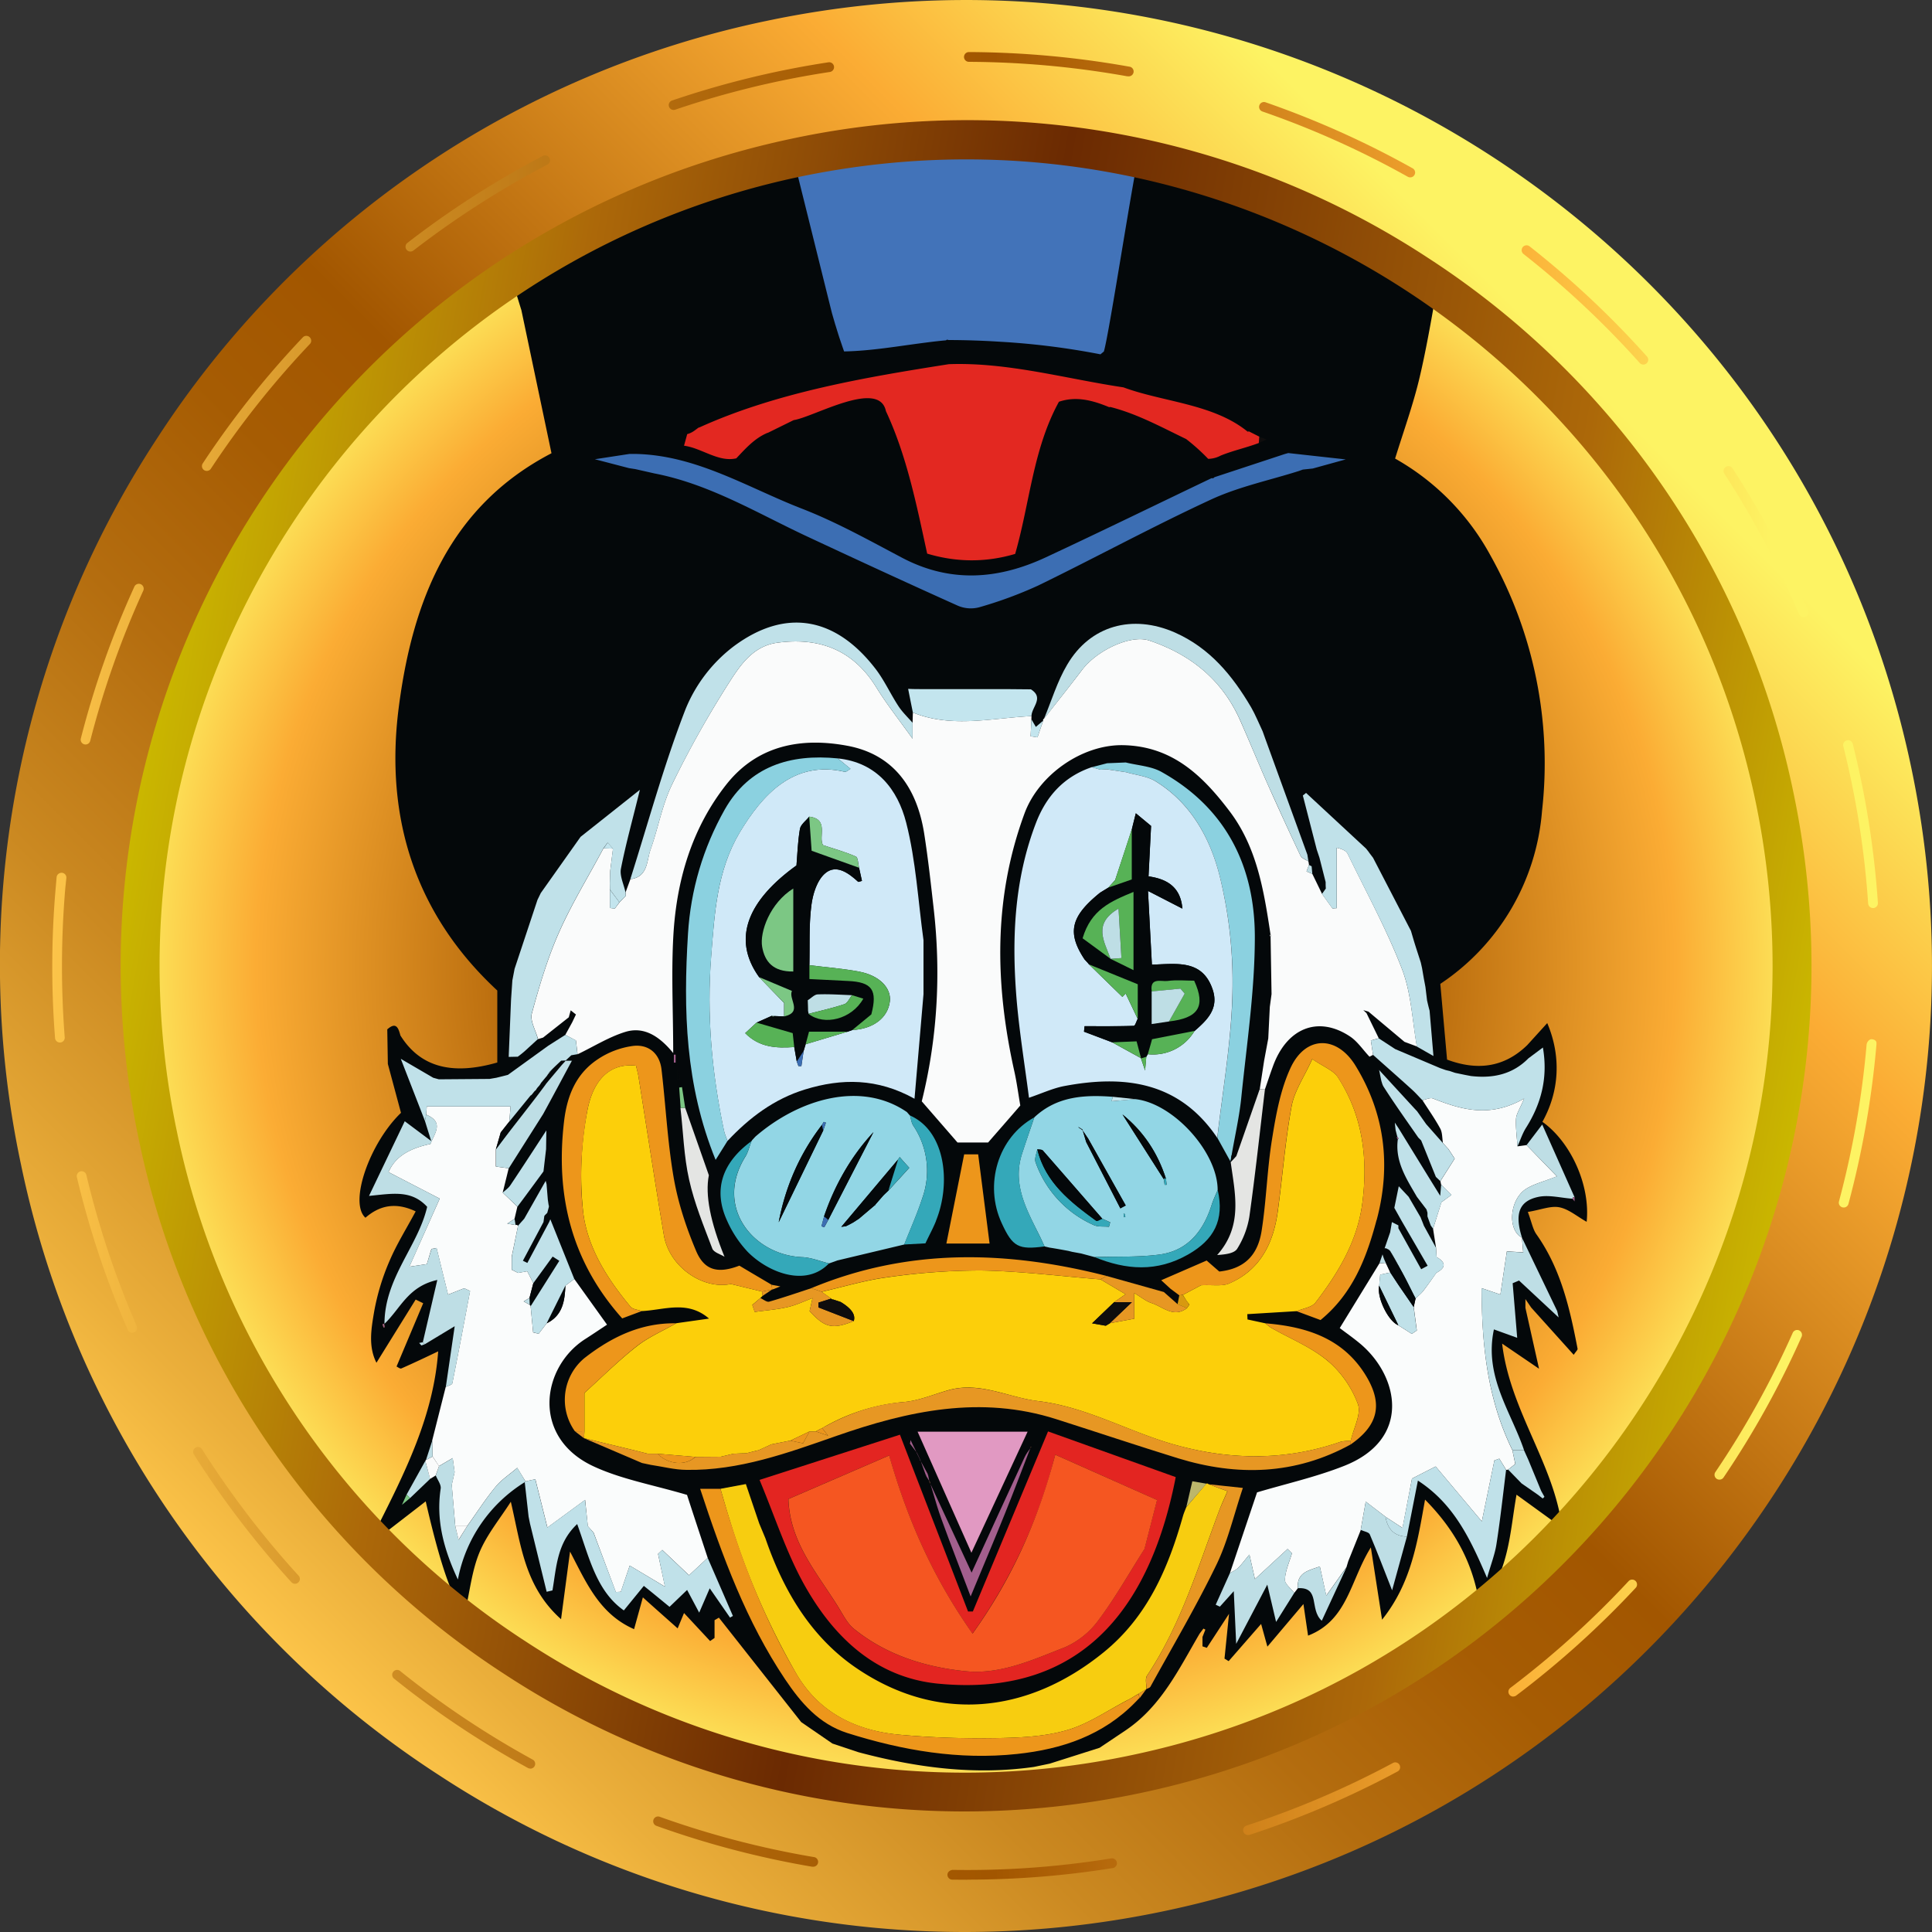 <svg width="20" height="20" fill="none" xmlns="http://www.w3.org/2000/svg"><rect width="100%" height="100%" fill="#333333" stroke="none"/><path d="M10 19.324a9.325 9.325 0 0 0 9.326-9.325 9.325 9.325 0 1 0-18.65 0A9.325 9.325 0 0 0 10 19.324Z" fill="url(#a)"/><path d="M3.97 13.742a10.254 10.254 0 0 1-.01-.034l.016-.004.006.035-.011.003Zm5.65 1.592v-.003l.005.008.007.024-.01-.021-.001-.008Zm1.047-.345.004-.01.003-.004v.005a.45.45 0 0 1-.007.009ZM7.763 1.451 5.266 2.787c.012.032.12.39.131.422l.312 1.483C4.655 5.24 4.269 6.22 4.127 7.33c-.146 1.144.177 2.141 1.021 2.924v.745c-.473.136-.8.045-1.003-.28-.02-.073-.042-.147-.136-.063l.006.358.136.506c-.323.31-.542.93-.368 1.086.15-.131.317-.162.52-.066-.095.178-.197.34-.27.512a2.363 2.363 0 0 0-.16.527c-.029.172-.063.358.024.528l.406-.654.078.038-.276.655c.013.006.037.026.05.02.127-.056.254-.116.381-.177-.048.668-.344 1.254-.64 1.84l.07.054.441-.341c.16.699.297 1.076.41 1.133.047-.203.068-.416.147-.606.078-.187.214-.35.324-.523.105.447.141.877.52 1.216l.093-.7c.17.325.305.646.663.803l.091-.329c.133.12.24.214.36.321l.066-.159.27.29.046-.032v-.184l.045-.026.852 1.081.323.222.27.09c.597.159 1.2.24 1.817.152l.163-.034.516-.164.27-.181c.368-.248.551-.635.765-1l.04-.053.02.011-.03.076v.097l.045.015.23-.352-.047.464.043.026.336-.385.065.235.373-.441.048.327c.412-.16.436-.571.65-.913l.116.748c.303-.379.366-.802.445-1.243.306.31.502.657.567 1.109.307-.355.309-.764.38-1.16l.414.3.047-.03c-.105-.631-.531-1.164-.61-1.834l.382.26-.141-.631v-.09l.06.088.44.489c.024-.036.042-.051.04-.063-.08-.416-.173-.827-.425-1.183-.039-.054-.05-.128-.09-.233.135-.022.237-.066.327-.048.097.019.183.095.282.15.039-.38-.164-.825-.458-1.035.175-.314.197-.676.05-1.022l-.207.228c-.247.24-.53.262-.83.15l-.07-.784a2.375 2.375 0 0 0 1.053-1.79 4.4 4.4 0 0 0-.535-2.647 2.544 2.544 0 0 0-.986-1.001c.088-.284.184-.55.25-.824.064-.266.127-.618.173-.889l-2.843-1.582H7.763ZM10.678 7.413l-.001.034.001-.034Zm3.494 1.409.001.002-.001-.002Z" fill="#04080A"/><path d="m9.425 14.908-.013-.037-.02.006.027.066.066.088-.06-.123Zm.108.22-.007-.018-.032-.067-.009-.012.007.014.032.067.009.017Zm.072.133-.072-.132.054.15.033.052a2.654 2.654 0 0 0-.015-.07Zm.027.102-.007-.024-.005-.007v.002l.002.007.01.022Zm.975-.278-.549 1.195c-.038-.082-.073-.16-.109-.235l-.255-.548-.061-.132.027.09c.026.09.053.18.085.268.096.262.197.523.303.803.126-.305.243-.58.354-.856.091-.225.177-.453.264-.679-.02.031-.043.06-.059.094Zm.067-.11-.003.004c0 .003-.002.006-.004.01a.687.687 0 0 1 .006-.009l.001-.004v-.001Zm1.837.39a.02.02 0 0 0-.023-.006l-.145-.025-.062.266c-.011.03-.025.06-.033.091-.153.541-.367 1.043-.821 1.412-.795.647-1.726.729-2.554.17-.475-.32-.763-.805-.948-1.347l-.065-.156-.138-.406-.264.048h-.21c.233.71.48 1.376.88 1.973.163.242.349.461.644.555.572.181 1.156.28 1.756.217.465-.049.894-.194 1.23-.54l.039-.041v.004l.07-.095-.008-.008.01.008c.013-.008.033-.012.04-.024.23-.418.473-.829.681-1.257.12-.245.18-.517.276-.8l-.355-.04ZM7.34 12.166l-.246-.698-.033-.214-.029.004.014.211c.028.249.035.501.09.744.053.244.15.478.24.713.014.039.082.057.125.084-.147-.361-.2-.642-.161-.844Zm2.08-.619-.005-.004-.013-.016-.013-.015c-.476-.327-1.117-.136-1.569.254l-.033.037-.008.011c-.305.223-.397.506-.25.823.053.117.125.232.214.323.21.212.6.369.84.119l.057-.02.03-.011.692-.165.219-.012c.041-.086.08-.158.11-.233.155-.383.103-.928-.27-1.09Zm1.43 3.271-.777 1.864h-.05l-.706-1.83-1.452.468c.156.374.272.735.45 1.062.302.552.744.983 1.397 1.047 1.575.153 2.22-.906 2.46-2.138l-1.322-.473Zm-1.35.003.556 1.253.583-1.253h-1.14Zm.627-2.871h-.145l-.184.923h.447l-.118-.923Zm-3.097-.878h-.02v.104h.025l-.005-.104Zm-.053-.154V11h.018v-.083h-.018Zm-3 2.786-.016.004.01.034.012-.003-.006-.035Zm10.11 2.134.001-.001Zm0 0 .001-.001Zm0 0 .001-.001Zm0 0 .001-.001Zm0 0 .001-.001Zm0 0 .001-.001Zm0 0 .001-.001Zm0 0 .001-.001Zm0 0 .001-.001Zm0 0 .001-.001Zm0 0 .001-.001Zm0 0 .001-.001Zm0 0 .001-.001Zm0 0 .001-.001Zm0 0 .001-.001Zm0 0 .001-.001Zm-1.575-.473a.02.02 0 0 0-.023-.006l-.145-.025-.062.266c-.011.03-.025.06-.033.091-.153.541-.367 1.043-.821 1.412-.795.647-1.726.729-2.554.17-.475-.32-.763-.805-.948-1.347l-.065-.156-.138-.406-.264.048h-.21c.233.71.48 1.376.88 1.973.163.242.349.461.644.555.572.181 1.156.28 1.756.217.465-.049.894-.194 1.23-.54l.039-.041v.004l.07-.095-.008-.008.01.008c.013-.008.033-.012.04-.024.23-.418.473-.829.681-1.257.12-.245.18-.517.276-.8l-.355-.04Zm-1.662-.546-.777 1.863h-.05l-.706-1.83-1.452.468c.156.374.272.735.45 1.062.302.552.744.983 1.397 1.047 1.575.153 2.22-.906 2.46-2.138l-1.322-.473Zm-.175.156-.003.004c0 .003-.002.006-.004.01a.687.687 0 0 1 .006-.009l.001-.004v-.001Zm-.067.11-.549 1.195c-.038-.082-.073-.16-.109-.235l-.255-.548-.061-.132.027.09c.026.09.053.18.085.268.096.262.197.523.303.803.126-.305.243-.58.354-.856.091-.225.177-.453.264-.679-.02.031-.044.06-.059.094Zm-1.108-.264.556 1.253.583-1.253h-1.14Zm.627-2.871H9.98l-.183.923h.447l-.118-.923Zm-.504 3.392.01.022v-.001l-.007-.024-.005-.007v.002l.002.007Zm-.017-.08-.072-.133.054.15.033.052a2.654 2.654 0 0 0-.015-.07Zm-.072-.133-.007-.019-.032-.067-.009-.012.007.014.032.067.009.017Zm-.108-.221-.013-.037-.02.006.027.066.066.088-.06-.123Zm-.005-3.36-.006-.005-.013-.016a.702.702 0 0 0-.013-.015c-.476-.327-1.117-.136-1.569.254l-.033.037-.008.011c-.305.223-.397.506-.25.823.053.117.125.232.214.323.21.212.6.369.84.119l.057-.02.03-.011.692-.165.219-.012c.041-.086.08-.158.11-.233.155-.383.103-.928-.27-1.09Zm-2.081.618-.246-.698-.033-.214-.029.004.014.211c.028.249.035.501.09.744.053.244.15.478.24.713.014.039.082.057.125.084-.147-.361-.2-.642-.161-.844Zm-.31-1.094h-.02v.104h.025l-.005-.104Zm-.054-.154V11h.019v-.083h-.019Zm-1.053.06-.002.002v.001h.003v-.003Zm-.24 1.508-.01.035-.007.035.017-.062.003-.026-.004.018Zm-1.706 1.218-.016.004.01.034.012-.003-.006-.035Zm10.11 2.134.001-.001-.001.001Zm0 0 .001-.001-.001.001Zm0 0 .001-.001-.001.001Zm0 0 .001-.001-.001.001Zm0 0 .001-.001-.001.001Zm0 0 .001-.001-.001.001Zm0 0 .001-.001-.001.001Zm0 0 .001-.001-.001.001Zm0 0 .001-.001-.001.001Zm0 0 .001-.001-.001.001Zm0 0 .001-.001-.001.001Zm0 0 .001-.001-.001.001Zm0 0 .001-.001-.001.001Zm0 0 .001-.001-.001.001Zm.19-4.762.002.003v.001l-.001-.004Zm0 0 .002.003v.001l-.001-.004Zm0 0 .002.003v.001l-.001-.004Zm0 0 .002.003v.001l-.001-.004Zm0 0 .002.003v.001l-.001-.004Zm0 0 .002.003v.001l-.001-.004Zm0 0 .002.003v.001l-.001-.004Zm0 0 .002.003v.001l-.001-.004Zm0 0 .002.003v.001l-.001-.004Zm0 0 .002.003v.001l-.001-.004Zm0 0 .002.003v.001l-.001-.004Zm0 0 .002.003v.001l-.001-.004Zm0 0 .002.003v.001l-.001-.004Zm0 0 .002.003v.001l-.001-.004Zm-1.67 1.245c0-.393-.46-.9-.855-.943l-.231-.024c-.296-.022-.58-.006-.813.213-.374.205-.524.694-.336 1.098.112.243.171.274.442.238l.051.012c.065.01.13.022.195.034l.04.01.093.017.138.037c.327.134.645.158.97-.027.268-.153.376-.356.305-.665Zm.133-.293v-.002l-.002.005.003-.002v-.001Zm.93 1.637c.338-.276.478-.647.582-1.034.15-.562.088-1.101-.22-1.601-.192-.312-.513-.312-.669.022-.106.225-.152.485-.193.735-.052.316-.059.64-.109.956-.042.265-.19.393-.438.42a63.77 63.77 0 0 0-.13-.114l-.47.204.095.088.091.068-.017.092-.143-.126-.59-.166c-1.032-.264-2.054-.292-3.058.126-.146.048-.29.098-.438.14a.031.031 0 0 1-.016 0l-.007-.002a.105.105 0 0 1-.025-.012l-.011-.006-.01-.006a.15.15 0 0 0-.017-.009l-.005-.002a.75.75 0 0 1 .023-.022l.099-.067.085-.032-.09-.017-.334-.197c-.218.082-.36.053-.447-.151a3.483 3.483 0 0 1-.233-.76c-.064-.369-.083-.746-.126-1.12-.02-.167-.134-.262-.29-.245a.861.861 0 0 0-.372.14c-.227.15-.317.38-.349.651-.088.764.081 1.444.604 2.03l.203-.075c.23-.011.472-.117.696.077l-.34.048c-.364-.006-.672.143-.95.361a.561.561 0 0 0-.098.758l.093.072v-.002l.602.258.089.02c.123.018.246.05.37.051.544.008 1.048-.175 1.55-.35.747-.262 1.498-.425 2.281-.174.42.134.837.274 1.258.404.613.188 1.213.172 1.787-.143.281-.195.335-.41.167-.697-.235-.4-.62-.522-1.05-.557l-.185-.04-.002-.055.51-.03.248.091Zm.608-2.589v.003l.002.001-.002-.004Zm0 0v.003l.002.001-.002-.004Zm0 0v.003l.002.001-.002-.004Zm0 0v.003l.002.001-.002-.004Zm0 0v.003l.002.001-.002-.004Zm0 0v.003l.002.001-.002-.004Zm0 0v.003l.002.001-.002-.004Zm0 0v.003l.002.001-.002-.004Zm0 0v.003l.002.001-.002-.004Zm0 0v.003l.002.001-.002-.004Zm0 0v.003l.002.001-.002-.004Zm0 0v.003l.002.001-.002-.004Zm0 0v.003l.002.001-.002-.004Zm0 0v.003l.002.001-.002-.004Zm0 0v.003l.002.001-.002-.004Zm0 0v.003l.002.001-.002-.004Zm-1.672 1.245c.001-.393-.459-.9-.854-.943l-.231-.024c-.296-.022-.58-.006-.813.213-.374.205-.524.694-.336 1.098.112.243.171.274.442.238l.051.012c.065.01.13.022.195.034l.04.01.093.017.138.037c.327.134.645.158.97-.027.268-.153.376-.356.305-.665Zm1.065 1.344c.337-.276.477-.647.58-1.034.152-.562.089-1.101-.22-1.601-.191-.312-.512-.312-.668.022-.106.225-.152.485-.193.735-.052.316-.059.64-.109.956-.042.265-.19.393-.438.42l-.13-.114-.47.204.095.088.091.068-.017.092-.143-.126-.59-.166c-1.032-.264-2.054-.292-3.058.126-.146.048-.29.098-.438.14a.031.031 0 0 1-.016 0l-.007-.002a.105.105 0 0 1-.025-.012l-.011-.006-.01-.006a.15.15 0 0 0-.017-.009l-.005-.002.023-.022.099-.067.085-.032-.09-.017-.334-.197c-.218.082-.36.053-.447-.152a3.48 3.48 0 0 1-.233-.758c-.064-.37-.083-.747-.126-1.12-.02-.168-.134-.263-.29-.246a.861.861 0 0 0-.372.14c-.227.15-.317.38-.349.651-.088.764.081 1.444.604 2.03l.203-.076c.23-.01.472-.116.696.078l-.34.048c-.364-.006-.672.143-.95.361a.561.561 0 0 0-.098.758l.093.072v-.002l.602.258.089.02c.123.018.246.05.37.051.544.008 1.048-.175 1.55-.35.747-.262 1.498-.425 2.281-.174.42.134.837.274 1.258.404.613.188 1.213.172 1.787-.143.281-.195.335-.41.167-.697-.235-.4-.62-.522-1.05-.557a40.575 40.575 0 0 0-.185-.04l-.002-.055.51-.03.248.091Z" fill="#0F0D0D"/><path d="m14.165 10.472-.052-.015.033.031.127.26a13.1 13.1 0 0 1-.082.023l.023.149-.037.019c-.067-.07-.123-.157-.201-.209-.33-.22-.658-.089-.801.315-.028.076-.053.153-.08.23h-.054l.045-.294.043-.231.016-.326.018-.133-.01-.593c.003-.003.008-.007.007-.009-.001-.006-.005-.012-.008-.018-.068-.448-.139-.896-.421-1.27-.28-.37-.594-.677-1.105-.687-.424-.008-.873.307-1.02.706-.325.881-.306 1.77-.106 2.669.026.116.041.234.062.355-.103.12-.213.245-.333.383h-.317l-.37-.426c.16-.644.2-1.31.125-1.981-.03-.265-.059-.53-.1-.792-.074-.466-.311-.816-.791-.907-.477-.09-.933-.01-1.257.4-.347.44-.506.96-.545 1.51-.028.41-.005.825-.005 1.27-.142-.173-.301-.278-.495-.219-.172.053-.33.153-.495.232l-.017-.143-.11-.058.072-.131.038-.08-.054-.043a5.878 5.878 0 0 0-.02.072l-.266.21-.052.016c-.024-.09-.085-.19-.064-.266.077-.285.162-.57.281-.839.133-.3.306-.58.46-.87.034 0 .066.002.099.003l-.029.229-.003.13v.255l.05.007.049-.065.065-.066-.002-.038.05-.136c.183-.023.167-.189.208-.306.08-.223.12-.463.223-.674.173-.358.37-.708.583-1.043.118-.185.25-.388.503-.424.439-.06.79.073 1.03.464.103.167.226.322.374.529v-.165l.003-.106c.404.164.818.056 1.228.037l-.001.034-.008.175.071.01.059-.172c-.003-.009 0-.015.008-.02.131-.167.264-.333.393-.503.155-.206.506-.371.698-.306.425.143.752.404.938.822.097.217.186.437.282.654.112.252.227.502.345.752.012.026.054.04.082.058l.006.037-.026.067.06.025.101.208.108.15a1.98 1.98 0 0 1 .045-.003v-.625c.07.016.1.037.114.066.191.395.404.782.561 1.191.096.25.106.533.154.8l-.129-.048-.373-.313Z" fill="#FAFBFB"/><path d="m13.934 4.755-.344.095a9.9 9.9 0 0 1-.103.011l-.042.015c-.303.096-.62.162-.906.294-.606.28-1.193.6-1.793.892a4.282 4.282 0 0 1-.611.225.34.34 0 0 1-.22-.017c-.519-.233-1.034-.471-1.55-.712-.52-.242-1.015-.546-1.59-.657l-.199-.045a4.489 4.489 0 0 1-.065-.01l-.353-.092.359-.055h.053c.638.01 1.17.35 1.74.57.353.138.688.325 1.025.503.5.265.996.228 1.49-.002.575-.268 1.145-.547 1.717-.82a.032.032 0 0 0 .03-.01L13.3 4.7l.036-.01.597.066Z" fill="#3C6EB3"/><path d="M13.546 8.917c-.029-.019-.07-.032-.083-.058-.118-.25-.232-.5-.345-.752-.096-.217-.185-.437-.281-.654-.187-.418-.514-.679-.939-.822-.192-.065-.543.1-.698.306-.128.17-.262.336-.392.503.078-.188.137-.387.24-.56.238-.406.676-.525 1.115-.332.361.16.595.445.788.773.046.08.08.166.12.25l.025.07.438 1.207.011.07Z" fill="#BEDEE5"/><path d="M10.678 7.413c-.41.02-.823.127-1.228-.037a52.435 52.435 0 0 1-.049-.245l.054.002.104.001H10.445l.227.002c.14.089.006.184.006.277Z" fill="#C3E5EE"/><path d="m14.539 10.785-.374-.313.374.313Z" fill="#0F0D0D"/><path d="m10.799 7.46-.059.173-.071-.011.008-.176.046.079.076-.065Z" fill="#C3E5EE"/><path d="m4.485 11.157-.336-.196c.112.065.224.13.336.197.02.004.039.01.058.015l-.058-.016Zm4.253-7.519c.282-.005.57-.057.857-.093l-.857.093Zm1.934-.084-.066-.008-.25-.008c.172.01.342.026.512.047l-.196-.031Zm2.363.966-.107-.054a.039.039 0 0 0-.019-.01l.006.013c-.352-.29-.876-.307-1.285-.46-.601-.09-1.198-.26-1.809-.239-.872.137-1.785.293-2.587.657v-.003l-.046.034a.063.063 0 0 1 .006-.004.051.051 0 0 0-.022.013.225.225 0 0 1-.059.026c-.01.04-.022.08-.034.121.184.024.356.173.542.131l-.001.002c.098-.104.192-.21.326-.267v.002l.27-.133c.208-.031.885-.429.955-.093.216.465.318.976.426 1.475.304.09.608.092.912.003.151-.529.185-1.087.453-1.575.18-.061.35-.014.52.056l.011-.002c.28.07.53.21.785.332.083.061.157.132.23.205a.283.283 0 0 0 .129-.034c.128-.052.264-.081.394-.13.02-.01.039-.018.08-.035a6.91 6.91 0 0 0-.076-.031ZM14.312 12.985l.022-.063c-.02 0-.034.015-.022.063Z" fill="#04080A"/><path d="m14.173 8.824-.002-.002.002.002ZM13.11 4.55a12.993 12.993 0 0 0-.079.036l.005-.066.075.03ZM14.269 4.672c.02-.013.01-.007 0 0 0-.013 0-.026 0 0ZM12.571 4.94a.032.032 0 0 1-.029.01l.03-.01ZM12.93 4.466l-.014.003-.006-.013a.039.039 0 0 1 .02.01ZM7.194 4.454a.063.063 0 0 0-.006.004l-.02.015.004-.006a.051.051 0 0 1 .022-.013ZM5.292 10.324l-.002.032-.008-.023c0-.002.007-.006.01-.009Z" fill="#0F0D0D"/><path d="M11.49 13.697ZM13.422 13.573l-.51.031.002.055.185.04c.02.016.04.035.063.048.195.111.41.197.58.339.138.114.254.281.315.449.037.104-.046.251-.074.38-.038.003-.078 0-.113.013-.555.191-1.114.188-1.676.037-.49-.131-.934-.4-1.448-.461-.308-.037-.6-.204-.925-.114-.157.044-.312.112-.47.124a2.012 2.012 0 0 0-.84.27c-.023.01-.044.022-.066.034l-.066.001a49.28 49.28 0 0 1-.197.094l-.197.039-.13.06c-.045.01-.088.022-.132.033-.044 0-.087.002-.13.004l-.131.031-.263.002-.394-.033h-.099l-.13-.033-.53-.128.004-.072v-.396c.181-.164.353-.335.542-.483.123-.097.272-.16.409-.239l.339-.048c-.224-.194-.466-.088-.696-.078-.039-.014-.092-.017-.116-.044-.239-.286-.444-.607-.49-.972a3.535 3.535 0 0 1 .04-1.047c.059-.33.234-.508.506-.477.008.035.02.075.026.115.087.546.17 1.092.262 1.637.056.336.41.568.694.508l.322.078.006.045a.652.652 0 0 0-.023.023l-.083.07.025.073c.113-.016.228-.024.34-.05.088-.02.172-.061.258-.093v.001l-.03.134c.16.174.238.19.457.103.022-.065-.023-.131-.135-.198l-.079-.026c-.008.002-.015-.001-.02-.009l-.098-.07c.226-.052.45-.12.679-.15a6.77 6.77 0 0 1 .973-.071c.412.007.823.06 1.234.092l.26.154-.12.083-.227.218.142.025.043-.026.252-.047v-.265c.071.042.121.084.178.103.119.038.228.158.367.053l.026-.037-.03-.038a7.025 7.025 0 0 0-.038-.062l.188-.1c.126-.006.221.013.294-.02.318-.138.454-.413.5-.739.05-.364.077-.733.144-1.095.029-.158.13-.303.214-.488.115.08.217.116.265.189.26.401.314.851.251 1.315-.052.386-.25.714-.483 1.017-.038.05-.129.06-.195.09Z" fill="#FCCF0A"/><path d="m6.856 16.045-.044.041.072.339-.365-.218-.092.271-.052.003-.23-.615a10.56 10.56 0 0 0-.06-.067l-.028-.272-.39.286-.125-.5-.102.022a17.627 17.627 0 0 1-.086-.14c-.081.07-.166.124-.226.199-.106.129-.196.27-.293.405h-.122l-.037-.427.03-.133-.02-.145-.142.083-.066-.1-.004-.165.14-.554c.024-.013.065-.022.068-.038.064-.318.124-.637.184-.956l-.061-.028-.167.066-.119-.483-.053.01-.047.157-.182.027.315-.705-.53-.274c.074-.174.238-.25.434-.292.041-.11.145-.224-.044-.303l.006-.085h.867l-.012.155-.09.114-.05.174v.179l.133.018-.062.252.152.145-.03.127-.075.049.086.014.014-.001.012.008-.066.322v.134l.066.033.095-.017.063.123-.04.153-.06.036.062.035c.008.002.01.007.01.014l.026.272.057.014.083-.108c.165-.08.187-.232.194-.39l.092-.069.339.473c-.073.048-.148.099-.223.147-.456.289-.564 1.015.078 1.317.29.136.618.193.973.298.058.18.136.415.214.652l-.193.18-.277-.262ZM15.755 12.812l.013.152-.169-.01-.067.447-.194-.066c0 .598.063 1.156.318 1.677l.03.143-.074.058-.01.003h-.01l-.071-.116a2.335 2.335 0 0 1-.051.018l-.13.632-.478-.569-.245.125-.098.511-.176-.115-.205-.157-.052.293.001-.001v.001l-.13.324-.018.06-.21.296-.066-.302c-.121.043-.24.063-.228.226l-.037.048c-.034-.046-.1-.094-.097-.138.005-.092.046-.181.073-.272l-.045-.045-.338.312-.057-.254c-.055.065-.083.105-.117.138-.024.023-.056.036-.085.054l.281-.836c.302-.09.61-.159.901-.274.697-.275.57-.92.174-1.259-.078-.066-.162-.124-.219-.168l.411-.67.066-.005.047.1-.105.022-.01.114c-.028.119.092.369.197.41l.14.089.052-.035-.032-.243.019-.088c.026-.026.056-.049.079-.078.047-.061.091-.125.136-.188.101-.053.1-.108.002-.163l-.005-.095-.031-.198.086-.274.104-.076-.107-.108-.007-.035.148-.233-.065-.099a17.84 17.84 0 0 1-.06-.066l.003.003c-.008-.05-.005-.106-.027-.148-.055-.102-.123-.197-.185-.295.037-.006.08-.03.11-.017.294.115.586.204.943 0-.046.11-.081.159-.084.21-.005.094.009.19.015.285l.094-.013.314.324c-.138.054-.234.077-.314.126-.177.108-.202.428-.048.508Z" fill="#FAFCFC"/><path d="M9.56 9.733c-.056-.406-.078-.821-.179-1.216-.088-.344-.303-.624-.708-.666l.131.108c-.025.014-.044.034-.058.031-.535-.126-.86.247-1.088.626-.237.398-.261.838-.296 1.279-.048.61.006 1.212.132 1.808.008.037.024.072.037.108.225-.24.481-.434.803-.533.378-.116.748-.118 1.133.096l.093-1.082v-.56Zm-.348.633c-.02.17-.172.286-.389.297l-.05.017-.433.13-.021.07-.023.156h-.031l-.017-.047-.026-.15c-.183.013-.36.006-.508-.144l.118-.109.157-.07c.008.002.017.002.025.002l.103.004v-.139l-.258-.267c-.29-.403-.11-.8.386-1.157.01-.12.014-.251.036-.379.009-.046.063-.084.096-.126.209.025.091.21.143.295.121.04.234.071.34.118.023.01.023.076.033.116l.03.136c-.02.005-.036.013-.04.009-.1-.092-.227-.184-.34-.088-.085.071-.13.217-.144.336-.026.203-.015.41-.02.616.172.021.345.034.514.066.21.039.335.169.319.308Z" fill="#D0E9F8"/><path d="M12.706 15.437c-.03.07-.059.132-.083.196-.22.584-.397 1.186-.749 1.713-.022.033-.005.092-.006.139l-.01-.008.01.008a8.79 8.79 0 0 1-.083.05l-.027.015c-.027.017-.054.034-.083.048-.209.108-.41.25-.632.313-.235.068-.492.078-.74.082a9.241 9.241 0 0 1-.988-.035c-.448-.04-.831-.224-1.068-.625a7.71 7.71 0 0 1-.693-1.598c-.034-.107-.064-.215-.096-.323l.263-.049.138.407.065.156c.186.542.474 1.027.949 1.347.828.559 1.759.477 2.554-.17.453-.369.667-.87.82-1.412.009-.03.022-.06.034-.09l.206-.242a.02.02 0 0 1 .024.006l.195.072Z" fill="#F7CD10"/><path d="m11.75 11.378-.243.022.013-.046c-.296-.022-.58-.006-.813.213-.043.126-.087.252-.128.379-.105.328.06.596.194.87l.04.087.051.012c.065.01.13.022.195.034l.04.01.093.017.138.037c.222-.007.447.003.667-.025.298-.038.46-.243.547-.518.016-.051.04-.1.061-.15.001-.392-.459-.9-.854-.942Zm-.27 1.322c-.053-.006-.114.003-.16-.019a1.114 1.114 0 0 1-.6-.65c-.013-.037.011-.089.018-.134.02.004.048.002.058.014.206.234.41.47.615.705l.082.037a2.42 2.42 0 0 0-.013.047Zm.156-.1-.005-.034.01-.002.009.034c-.005 0-.01.002-.014.003Zm-.038-.091-.355-.69-.034-.113-.007-.01-.037-.025v-.005l.003.003.038.024.003.01v.002l.027.04.033.049.385.685-.056.03Zm.458-.244-.007-.055-.429-.673c.219.177.365.4.45.665l.007.063h-.02ZM9.455 11.654c-.02-.03-.024-.071-.035-.107l-.005-.004-.014-.016a.702.702 0 0 0-.013-.015c-.476-.327-1.117-.136-1.568.254l-.034.037-.007.011c-.021.054-.034.113-.063.16-.325.522.084 1.02.589 1.04.093.004.185.042.277.065l.057-.02.03-.011.692-.165c.063-.16.134-.317.187-.481a.836.836 0 0 0-.093-.748Zm-1.394 1a2.35 2.35 0 0 1 .448-1.01l.018-.03.023.008-.028.081-.461.95Zm.514-.026-.042.077a1.114 1.114 0 0 1-.029-.011l.027-.102c.111-.304.25-.592.511-.872l-.467.908Zm.729-.42-.105.116-.048.045-.008.008-.086.098.009.006-.01-.004-.159.135h.001l-.064.042-.033.018-.044.022-.047.006.587-.697c.006-.009.01-.017.017-.025.026.03.052.06.099.111l-.109.12Z" fill="#92D6E5"/><path d="m10.849 14.819-.778 1.863h-.05c-.23-.6-.463-1.2-.705-1.83l-1.453.468c.156.374.272.735.45 1.062.303.552.744.983 1.398 1.047 1.575.153 2.22-.906 2.46-2.138l-1.322-.473Zm.525 1.948a.86.86 0 0 1-.35.285c-.33.128-.668.286-1.032.248-.417-.043-.818-.168-1.152-.438-.068-.055-.112-.144-.16-.221-.215-.352-.505-.668-.519-1.123l1.043-.451c.184.642.441 1.245.863 1.844a5.49 5.49 0 0 0 .857-1.852l1.053.469-.13.507c-.166.262-.305.508-.473.732Z" fill="#E32521"/><path d="M7.994 13.35v-.001l-.106.021-.322-.078c-.283.06-.638-.172-.694-.508-.092-.545-.175-1.091-.262-1.637-.007-.04-.018-.08-.026-.115-.272-.03-.447.148-.506.477-.06.342-.083.704-.04 1.047.046.365.251.686.49.972.024.027.077.03.116.044l-.203.076c-.523-.586-.691-1.266-.603-2.03.03-.27.122-.5.348-.651a.861.861 0 0 1 .371-.14c.157-.017.272.078.291.245.044.374.062.751.126 1.12.045.26.13.517.233.76.087.204.23.233.447.15.111.067.223.132.334.198l.006.05ZM14.25 12.63c-.103.388-.244.76-.58 1.035l-.248-.092c.067-.028.157-.039.196-.089.233-.303.43-.63.483-1.017.062-.464.01-.914-.252-1.315-.047-.073-.15-.11-.265-.189-.083.185-.185.33-.214.489-.067.36-.094.73-.144 1.094-.045.326-.181.6-.5.74-.072.032-.168.013-.293.019l-.189.1c-.012 0-.024.003-.036.004l-.091-.068-.096-.088.47-.204.131.114c.247-.027.396-.155.438-.42.05-.317.057-.64.109-.956.04-.25.087-.51.192-.735.157-.334.477-.334.67-.022.307.5.37 1.039.22 1.6Z" fill="#ED961B"/><path d="M8.805 7.96c-.026.013-.045.033-.058.03-.535-.126-.86.247-1.088.626-.238.398-.262.838-.296 1.279-.049.61.006 1.212.132 1.808.007.037.024.072.036.108l-.123.196c-.315-.773-.335-1.553-.286-2.34.028-.457.157-.89.38-1.286.255-.45.679-.579 1.171-.53l.132.108Z" fill="#8BD1E0"/><path d="m13.983 14.914-.001.039c-.574.315-1.173.331-1.787.143-.42-.13-.838-.27-1.258-.404-.783-.251-1.534-.088-2.28.173-.503.176-1.007.36-1.551.351-.124-.001-.247-.034-.37-.052l-.09-.019-.6-.257.53.128.13.033h.1c.114.113.29.128.393.033l.263-.002.13-.031.13-.004.132-.033.131-.06.197-.039.131.028.066-.122.066-.001.127.044-.062-.079c.262-.146.536-.246.84-.269.16-.012.314-.08.47-.123.325-.09.618.076.926.113.514.06.958.33 1.448.461.562.152 1.121.154 1.676-.037.035-.013.075-.01.113-.014Z" fill="#E79723"/><path d="m11.797 17.576-.039.04c-.336.348-.765.492-1.23.541-.6.064-1.184-.036-1.757-.217-.294-.094-.48-.313-.643-.555-.4-.597-.647-1.264-.88-1.973h.21c.032.108.063.216.097.323.176.557.396 1.095.693 1.598.236.4.62.584 1.067.625.328.03.659.04.988.035.248-.004.505-.014.74-.082.223-.064.423-.205.633-.313.028-.014.055-.031.082-.047l.028-.016.01.04Z" fill="#ED961B"/><path d="m10.638 14.82-.582 1.254-.557-1.253h1.139Z" fill="#E199C2"/><path d="M4.867 13.364c-.06.319-.12.638-.184.956-.004.016-.044.025-.068.038l.092-.629-.31.187a.162.162 0 0 0-.02-.021l.15-.645c-.305.068-.38.296-.547.454.001-.477.348-.803.442-1.211-.164-.178-.357-.137-.602-.113l.37-.773.274.205a91.863 91.863 0 0 1-.065-.208l.013-.065c.19.079.086.193.045.303-.196.042-.36.118-.435.292l.53.274-.314.705.181-.027.048-.156.053-.011.119.483.166-.066.062.028ZM15.777 15.012h-.12c-.255-.521-.319-1.079-.32-1.677l.195.066.067-.446.17.01-.014-.153.365.76.015.066-.41-.382-.066.028.047.565-.241-.087c-.104.486.177.851.312 1.25Z" fill="#BEDEE5"/><path d="M11.457 13.21a4.52 4.52 0 0 1-.066.034c-.41-.033-.822-.085-1.233-.092a6.77 6.77 0 0 0-.974.07c-.23.03-.453.099-.679.15l-.106-.037c1.004-.418 2.026-.39 3.058-.126Z" fill="#ED961B"/><path d="M10.813 12.903c-.27.036-.33.005-.442-.238-.188-.404-.038-.893.336-1.098-.043.126-.086.252-.127.379-.105.328.06.596.193.87l.04.087Z" fill="#34A8B9"/><path d="M12.866 15.403c-.095.284-.157.556-.276.8-.208.429-.451.84-.681 1.258-.007.012-.027.016-.04.024 0-.047-.016-.106.006-.14.35-.526.529-1.128.748-1.712.025-.064.054-.126.084-.196a42.011 42.011 0 0 0-.196-.072l.355.038Z" fill="#E79723"/><path d="m13.398 16.49-.188.3-.091-.386-.322.613-.025-.545-.144.16a5.555 5.555 0 0 1-.043-.02l.147-.327c.029-.018.06-.032.085-.054.034-.033.062-.073.117-.138l.057.254.338-.312.045.045c-.027.09-.068.18-.072.272-.003.044.062.092.096.138Z" fill="#BEDEE5"/><path d="M7 13.698c-.137.079-.286.142-.409.238-.189.149-.36.32-.542.484v.396h-.098a.561.561 0 0 1 .099-.757c.278-.217.585-.367.95-.36Z" fill="#ED961B"/><path d="m5.44 15.335-.007.008a1.515 1.515 0 0 0-.693 1.008c-.142-.303-.229-.608-.178-.941.006-.042-.033-.09-.051-.136l.034-.097.142-.083.02.145-.03.133.036.427.035.142.088-.142c.097-.136.187-.276.292-.405.061-.075.146-.129.227-.199l.085.14Z" fill="#BEDEE5"/><path d="M8.581 13.079c-.24.25-.63.093-.84-.119a1.148 1.148 0 0 1-.214-.323c-.146-.317-.054-.6.251-.823-.02.054-.033.113-.063.16-.325.522.084 1.02.59 1.04.092.004.184.042.276.065Z" fill="#34A8B9"/><path d="M10.244 12.873h-.447l.184-.923h.145l.118.923Z" fill="#ED961B"/><path d="m12.74 12.029-.003.002.002-.003v.001ZM13.095 11.274c-.053.441-.1.883-.162 1.323a.897.897 0 0 1-.125.329c-.03.049-.12.06-.208.066.27-.303.184-.636.14-.963l.06-.065.24-.688.055-.002Z" fill="#E4E5E3"/><path d="M14.87 13.176c-.045.063-.09.127-.137.188-.023.03-.052.052-.079.078a2.721 2.721 0 0 0-.011-.023l-.008-.014c-.045-.09-.089-.183-.14-.27a3.265 3.265 0 0 0-.104-.184.087.087 0 0 0-.057-.03l.057-.165.018-.105.067.034v.03l.236.424.067-.036-.267-.46-.078-.139.046-.224.102.109.124.213c.011.029.023.056.033.085l.127.231.006.095c.097.055.098.11-.002.163Z" fill="#C0E1E9"/><path d="M14.494 13.135a.732.732 0 0 0-.02-.035c-.017-.025-.084-.018-.128-.027l-.066.004.032-.092.022-.063c.021 0 .05.019.057.03.027.042.064.11.103.183Z" fill="#BEDEE5"/><path d="M13.982 14.953v-.039c.03-.128.112-.275.075-.379a1.089 1.089 0 0 0-.315-.45c-.17-.14-.385-.227-.58-.338-.023-.013-.042-.032-.063-.048.43.035.815.157 1.05.557.168.287.114.502-.167.697Z" fill="#ED961B"/><path d="M9.69 12.638c-.03.075-.07.147-.11.233l-.22.012c.063-.16.134-.317.188-.481a.836.836 0 0 0-.093-.748c-.02-.03-.024-.071-.036-.107.373.163.426.708.27 1.091Z" fill="#34A8B9"/><path d="M7.5 13.01c-.043-.027-.111-.045-.126-.084-.089-.235-.186-.47-.24-.713-.055-.243-.061-.495-.09-.744l.049-.001.245.698c-.04.202.015.483.162.844Z" fill="#E4E5E3"/><path d="M5.92 10.981c-.099.184-.197.368-.297.551l-.356.562-.132-.018v-.179l.386-.525.008-.033.106-.128a2.84 2.84 0 0 0 .023-.069l.034-.05.05-.048.078-.027.034-.036h.066ZM5.923 10.981H5.92h.003ZM16.3 12.394h-.017l-.005.015c-.12-.008-.245-.043-.357-.018-.2.044-.242.18-.165.422l-.001-.001c-.154-.08-.129-.4.048-.508.08-.049.176-.072.314-.127l-.314-.323.162-.213.335.753Z" fill="#BEDEE5"/><path d="m9.633 15.364-.01-.022.002-.003.007.024ZM10.666 14.991c-.087.226-.173.454-.264.68-.111.276-.228.55-.354.855-.106-.28-.208-.54-.303-.803-.032-.088-.059-.178-.085-.268l-.027-.09.061.132.255.548.109.235c.188-.41.367-.803.549-1.195.015-.033.038-.063.06-.094ZM10.673 14.98l-.006.009.004-.01.002.001Z" fill="#A25F8D"/><path d="M15.026 12.37c-.061.044-.099.071-.104.076l-.087.274-.024-.034a6.5 6.5 0 0 1-.034-.094v-.038l-.01-.034-.099-.13c-.107-.185-.228-.365-.198-.595.002-.003.007-.007.007-.01-.003-.006-.008-.011-.012-.017l-.018-.071-.008-.076.041.062.315.512.114.184.01-.117.107.108Z" fill="#C0E1E9"/><path d="m14.564 15.907-.153.556c-.084-.213-.154-.398-.231-.579-.01-.024-.061-.031-.093-.046h-.001l.052-.293.205.157c.021.125.088.201.221.205Z" fill="#BEDEE5"/><path d="M12.3 12.986c-.324.185-.642.161-.97.027.223-.007.447.003.667-.025.299-.038.46-.243.547-.518.016-.051.041-.1.062-.15.07.31-.038.513-.306.666Z" fill="#34A8B9"/><path d="M12.287 13.542c-.14.105-.248-.015-.367-.053-.057-.019-.107-.061-.178-.103v.265l-.253.047.228-.217h-.185l.12-.083-.26-.154a4.52 4.52 0 0 0 .065-.035l.591.166.143.126.096.04ZM8.838 13.676c-.22.087-.297.07-.457-.103l.03-.134.008-.015-.008.014c-.086.032-.17.073-.259.093-.111.026-.226.034-.34.05l-.024-.072.083-.071.005.002a.172.172 0 0 1 .027.015.578.578 0 0 1 .018.01.105.105 0 0 0 .025.01.034.034 0 0 0 .016 0c.147-.042.292-.092.438-.14l.106.037.098.071-.132.042v.049l.366.142Z" fill="#E79723"/><path d="m13.94 16.223-.257.555c-.132-.118-.011-.351-.248-.337-.011-.162.107-.182.228-.225l.067.302.21-.295Z" fill="#BEDEE5"/><path d="m14.278 11.08-.001-.001v-.003l.001.004Z" fill="#E4E5E3"/><path d="m14.278 11.08-.001-.001v-.003l.001.004Z" fill="#04080A"/><path d="m15.058 11.994-.148.233-.046-.044-.152-.377-.03-.03c-.12-.173-.243-.345-.357-.523a.133.133 0 0 1-.016-.034.031.031 0 0 1-.002-.006l-.007-.022-.005-.023-.009-.045a.623.623 0 0 0-.009-.044l.001.001-.002-.004.362.394.032.034.093.132.173.196-.003-.003.06.066.065.099Z" fill="#C0E1E9"/><path d="m15.988 15.495-.018.017-.052-.04-.167-.116-.139-.143.075-.058-.031-.143h.12l.044.097.134.325.034.061ZM4.452 15.31l-.207.198-.036-.036.194-.349.05.187Z" fill="#BEDEE5"/><path d="m4.545 15.177-.035.097-.058.036-.049-.187.007-.01.068-.035.067.099Z" fill="#FAFBFB"/><path d="m12.488 15.36-.207.24.062-.266.145.025Z" fill="#BCB66B"/><path d="m4.478 15.078-.068.035.065-.2.003.165Z" fill="#BEDEE5"/><path d="M7.093 11.468a2.63 2.63 0 0 1-.047.001l-.015-.211.029-.004.033.214Z" fill="#7CC784"/><path d="m11.75 11.378-.243.022.013-.046.23.024Z" fill="#C3E5EE"/><path d="m12.74 12.028-.003.003.001-.005.001.002ZM12.99 9.708c-.001.548-.083 1.095-.139 1.642-.02.205-.067.407-.102.611l-.01.065-.137-.247c.056-.5.146-1 .157-1.502a4.579 4.579 0 0 0-.133-1.209c-.098-.39-.297-.756-.663-.98-.088-.054-.202-.064-.304-.094l-.2-.03-.066.004-.09-.026.158-.041.193-.008c.124.031.263.038.37.098.669.374.968.98.966 1.717Z" fill="#8BD1E0"/><path d="M12.626 9.068c-.098-.39-.298-.756-.664-.98-.087-.054-.202-.064-.304-.094l-.2-.03-.065.004-.09-.026h-.002c-.287.098-.47.299-.577.578-.23.6-.252 1.223-.198 1.852.03.334.084.666.126.992.135-.046.244-.097.359-.12.629-.12 1.197-.048 1.59.535.057-.5.146-1 .157-1.502a4.583 4.583 0 0 0-.132-1.209Zm-.26 1.604a.499.499 0 0 1-.484.241.365.365 0 0 0-.016.027l-.012.142-.043-.126v-.002l-.296-.163-.294-.111.006-.057c.17 0 .34.002.51-.004.014 0 .027-.047.04-.072l-.124-.262-.034.035-.345-.336a.076.076 0 0 1-.012-.015l-.035-.037c-.183-.277-.144-.445.161-.691l.08-.049.006-.004.07-.078c.066-.2.12-.362.172-.524l.042-.167.158.131-.027.522c.183.026.332.104.351.334l-.356-.183.04.763c.258-.008.523-.056.629.256.067.199-.056.317-.187.43Z" fill="#D0E9F8"/><path d="m9.532 15.129-.009-.016.001-.001.002-.002.006.019ZM9.605 15.261l-.018.017-.054-.149.072.132Z" fill="#A25F8D"/><path d="m6.05 14.816-.004.071v.002l-.094-.072.098-.001Z" fill="#E79723"/><path d="M5.685 12.468c0 .009-.002.017-.003.026l-.017.062.008-.034.008-.035v-.001l.004-.018Z" fill="#04080A"/><path d="m11.867 17.485-.07.095v-.004a2.086 2.086 0 0 0-.012-.042l.082-.049Z" fill="#E79723"/><path d="M7.034 11.175H7.01v-.103h.02c0 .034.002.069.004.104Z" fill="#04080A"/><path d="M9.485 15.03a9.13 9.13 0 0 0-.066-.087l.007-.035.06.123ZM9.495 15.043l-.003.002-.007-.014.01.012Z" fill="#A25F8D"/><path d="m7.893 13.416-.005-.046.104-.021-.099.067Z" fill="#E79723"/><path d="m12.801 11.964-.061.065-.003.002.001-.005.01-.065.053.003Z" fill="#04080A"/><path d="m4.245 15.508-.084.07.048-.106.036.036Z" fill="#7CC784"/><path d="M6.994 10.918h-.018V11h.018v-.083Z" fill="#A25F8D"/><path d="M5.922 10.981H5.92l.002-.003v.003Z" fill="#FAFBFB"/><path d="m9.425 14.908-.007.035a14.872 14.872 0 0 0-.026-.066l.02-.006.013.037Z" fill="#04080A"/><path d="m3.982 13.739-.011.003a10.254 10.254 0 0 1-.011-.034l.016-.004.006.035ZM9.62 15.331l-.033-.053.018-.017c.006.023.01.047.015.07ZM9.625 15.339l-.003.002-.002-.007v-.002l.005.007ZM10.674 14.975l-.001.005-.002-.002.003-.003Z" fill="#A25F8D"/><path d="m8.078 13.317-.084.033a23.393 23.393 0 0 0-.006-.05l.09.017Z" fill="#E79723"/><path d="m9.526 15.11-.001.002-.033-.067.002-.002.032.067Z" fill="#A25F8D"/><path d="m13.16 9.69-.007.008-.008-.013.007-.014.008.018Z" fill="#E4E5E3"/><path d="M16.3 12.394v.043c-.012-.015-.016-.022-.022-.028l.006-.015h.016Z" fill="#A25F8D"/><path d="M4.396 13.916a1.152 1.152 0 0 1-.034.012l-.023-.026.038-.007a.168.168 0 0 1 .019.021Z" fill="#BEDEE5"/><path d="M14.476 11.786c.001.002-.004.006-.006.009l-.012-.018c0-.002.005-.006.007-.01.004.007.009.012.011.019Z" fill="#A25F8D"/><path d="m6.314 9.21.098.13-.048.066-.05-.006v-.19ZM6.317 9.014l-.004.13.004-.13ZM6.248 8.782l.043-.059.055.062-.098-.003Z" fill="#C3E5EE"/><path d="m13.585 9.046-.06-.025.026-.067.027.014.007.078Z" fill="#BEDEE5"/><path d="m6.412 9.34.066-.065-.066.066Z" fill="#C3E5EE"/><path d="m5.529 11.339-.003.003.002-.003h.001Z" fill="#0F0D0D"/><path d="M5.923 10.981H5.92l.002-.003v.003ZM5.857 10.979H5.81l-.061.059a.13.13 0 0 1-.007.003c-.006 0-.069.08-.13.156l-.01.013-.001.002a157.535 157.535 0 0 0-.327.397l-.09.114-.05.174c.13-.175.386-.494.514-.67.003-.008.133-.16.18-.217l.026-.029.003-.002Z" fill="#04080A"/><path d="m5.529 11.339-.003.003.002-.003h.001ZM8.838 13.676l-.366-.142v-.049l.132-.042c.005.008.011.01.02.009l.078.026c.112.067.157.133.136.198ZM11.533 13.48h.184l-.228.218h.002l-.044.026-.142-.025.228-.218Z" fill="#0F0D0D"/><path d="M7.198 15.082c-.102.095-.279.08-.393-.033l.393.033ZM8.379 14.82l-.066.121c-.052-.01-.092-.02-.131-.028l.197-.094ZM8.181 14.913l-.196.038.196-.038Z" fill="#ED961B"/><path d="m12.312 13.505-.025.037-.097-.04.018-.093.036-.004.04.062.028.038Z" fill="#D89910"/><path d="m7.592 15.049-.13.031a60.2 60.2 0 0 0 .13-.031ZM6.706 15.048c-.043-.01-.086-.02-.13-.032l.13.032ZM8.51 14.783l.062.079-.127-.044.065-.035ZM7.854 15.012l-.131.032.131-.032Z" fill="#ED961B"/><path d="m8.702 13.478-.078-.026.078.026ZM11.447 13.724l.044-.027-.044.027ZM12.312 13.505l-.029-.038.03.038Z" fill="#E79723"/><path d="m5.521 13.283.2-.275.069.044-.297.47c.001-.008-.002-.013-.01-.015 0-.023 0-.047-.002-.07l.04-.154ZM5.66 13.7l.193-.392c-.006.16-.028.31-.194.391Z" fill="#04080A"/><path d="m4.835 15.8-.088.14-.034-.141h.122ZM4.676 15.372l.03-.133-.03.133Z" fill="#FAFBFB"/><path d="m5.481 13.437.003.07-.063-.035.06-.035Z" fill="#BEDEE5"/><path d="m5.697 12.622-.013.03-.225.422a9.818 9.818 0 0 0-.046-.023l.213-.4.009-.064c.008-.01.017-.018.026-.027l.004-.004.017-.062-.001-.007v-.001l-.01-.068-.013-.158v-.001l-.009-.035-.222.392-.064.072-.065.322v.134l.065.033.095-.017.063.123.2-.275.069.044-.297.47.026.27.057.015.083-.108.194-.39.092-.069-.248-.618ZM5.327 12.618l-.076.049.086.014a19.897 19.897 0 0 0-.01-.063Z" fill="#C0E1E9"/><path d="m6.145 15.866-.058-.067.058.067ZM5.299 13.144l.064.033-.064-.033Z" fill="#E4E5E3"/><path d="m5.394 10.913.034-.028.14-.128c-.022-.09-.084-.19-.063-.266.078-.285.162-.57.281-.839.133-.3.306-.58.46-.87l.044-.059.055.062-.028.229-.004.13.001.065.098.131.066-.065-.003-.038c-.017-.082-.062-.17-.047-.245.05-.255.12-.505.196-.816l-.614.487-.412.582a7.109 7.109 0 0 1-.034.07l-.237.714-.023.12-.012.175-.002.032-.024.585.094-.002.034-.026ZM14.667 10.834l.172.098-.04-.47c-.01-.035-.018-.07-.026-.105l-.017-.14-.017-.09-.018-.105-.013-.058c-.024-.076-.049-.15-.072-.226l-.03-.102-.392-.756-.044-.058.002.002-.001-.002-.029-.037-.622-.577c-.01.01-.022.018-.033.027l.144.56.028.084.064.252c0 .022 0 .045.002.067l-.04.056.108.15a2.03 2.03 0 0 1 .045-.003v-.625c.07.016.1.037.114.066.191.395.405.782.562 1.191.096.25.105.533.153.8Z" fill="#C0E1E9"/><path d="m15.972 10.844-.15.112c-.166.168-.37.209-.595.183l-.058-.011-.106-.022a4.078 4.078 0 0 1-.056-.019 1.524 1.524 0 0 1-.042-.01l-.057-.02-.465-.197-.17-.111-.082.022.023.149c.133.119.268.237.4.357.039.035.074.075.11.112.038-.006.082-.03.112-.017.293.115.585.204.942 0-.046.11-.081.159-.084.21-.005.094.009.19.015.285.029-.063.05-.131.087-.19.159-.251.23-.52.176-.833ZM5.529 11.339l-.003.003.003-.003ZM5.273 11.61l.22-.27c.012 0 .04-.051.052-.052.024-.043.032-.035.056-.078l.056-.067.001-.001.033-.05.05-.048.068-.064.047-.002.058-.054.064-.011-.016-.143-.11-.057-.176.112-.418.302-.059.015-.061.015-.07.012-.525.004-.058-.016-.336-.196.25.643.013-.065.006-.085h.867l-.012.155ZM7.133 16.308l-.278-.263-.043.041.071.339-.364-.218-.093.272c-.017 0-.034 0-.05.002l-.232-.615a8.352 8.352 0 0 0-.058-.067l-.03-.272-.39.286-.125-.5-.101.022-.008.008.04.357.014.07.173.708.06-.014c.041-.236.045-.49.256-.687.125.345.197.692.483.894l.207-.254c.112.09.19.155.266.217l.182-.175.125.235.109-.252.21.303.03-.017-.261-.601-.193.18ZM15.47 15.118l-.13.632-.478-.569-.245.125-.099.511-.175-.115c.021.125.088.201.221.205l.114-.58c.37.24.54.597.716 1.008.041-.145.081-.245.097-.349.04-.256.068-.514.1-.77l-.07-.116a2.335 2.335 0 0 1-.051.018ZM5.626 12.127l.027-.231.003-.194c-.124.19-.247.38-.373.568-.02.03-.052.051-.079.076l.153.145c.09-.12.179-.242.268-.363v-.001ZM9.062 6.922c-.412-.534-.928-.632-1.467-.231a1.554 1.554 0 0 0-.497.647c-.224.575-.386 1.174-.573 1.763.184-.023.168-.189.21-.306.079-.223.12-.463.222-.674.174-.358.37-.708.583-1.043.118-.185.25-.388.503-.424.439-.06.79.073 1.03.464.103.167.226.322.374.529v-.165c-.05-.057-.106-.11-.147-.173-.083-.127-.146-.268-.238-.387ZM14.615 13.808l.051-.035-.032-.242-.146-.213c-.033-.047-.064-.097-.096-.145l-.104.022-.012.114.199.41.14.089Z" fill="#C0E1E9"/><path d="m14.654 13.442-.019.088-.146-.211-.096-.146-.047-.1a.474.474 0 0 1-.034-.088c-.012-.048.002-.063.022-.063.022 0 .05.019.057.03.027.042.064.11.104.183.05.094.103.198.14.27l.007.014.012.023ZM14.277 13.309l.199.41c-.105-.041-.226-.291-.199-.41ZM8.014 10.518l.103.004c.197-.046.042-.18.08-.264l-.338-.142c-.29-.403-.11-.8.386-1.157.01-.12.014-.251.036-.378.009-.047.063-.085.096-.127l.025.353.491.176.03.136c-.02.005-.035.013-.04.009-.1-.092-.227-.184-.34-.088-.085.071-.13.217-.144.336-.026.203-.015.41-.02.616v.144l.399.019c.25.01.308.092.242.346l-.196.162-.051.018h-.398l-.035.129-.021.07-.071.109-.026-.15-.016-.144-.374-.109.157-.07.012.008.013-.005Zm.348-.164.003.11.006.031c.16.126.445.057.566-.157l-.118-.036c-.118-.004-.236-.013-.354-.008-.035.001-.069.04-.103.06Zm-.15-.297v-.86c-.24.15-.35.451-.322.606.027.15.112.257.322.254Z" fill="#04080A"/><path d="m8.823 10.663.197-.162c.066-.254.008-.335-.243-.346l-.398-.02v-.143c.172.021.345.034.514.066.21.04.334.169.318.308-.019.17-.17.286-.388.297ZM7.832 10.586l.374.109.016.144c-.183.013-.36.006-.508-.143l.118-.11Z" fill="#57B256"/><path d="m8.893 8.983-.491-.176-.025-.353c.21.025.091.21.143.295.121.04.234.071.34.118.023.01.022.076.033.116ZM7.86 10.116l.338.142c-.039.084.116.219-.08.264v-.139l-.259-.267Z" fill="#7CC784"/><path d="m8.34 10.81.035-.13h.398l-.433.13Z" fill="#57B256"/><path d="m8.248 10.989.071-.109-.023.156h-.03l-.018-.047Z" fill="#3C6EB3"/><path d="m8.015 10.518-.013.006-.013-.007.026.002Z" fill="#7CC784"/><path d="M11.228 9.932c-.184-.277-.145-.445.16-.691l.08-.049.006-.004.243-.084v-.518c.01-.045.022-.09.041-.167l.158.131-.026.522c.183.026.332.104.35.334l-.356-.183.041.763c.257-.008.522-.056.628.257.067.198-.056.316-.187.43l-.44.085c-.014.054-.029.104-.044.155a.3.3 0 0 0-.015.027l-.055.016v-.002c-.015-.055-.03-.111-.045-.175l-.251.012-.294-.111.006-.057c.17 0 .34.002.509-.003.014-.001.027-.048.041-.073v-.358l-.503-.205a7.237 7.237 0 0 1-.047-.052Zm.695.331v.338l.179-.027c.302-.035.385-.152.26-.422-.082 0-.18-.01-.276.003-.064.009-.186-.04-.163.108Zm-.426-.337.237.118v-.81c-.237.097-.44.182-.527.479l.29.213Z" fill="#04080A"/><path d="m11.274 9.984.504.205v.358l-.125-.262-.034.035-.345-.336ZM11.882 10.913c.014-.05.03-.101.044-.155l.44-.086a.499.499 0 0 1-.484.241ZM11.716 8.586v.518l-.242.084.07-.078.172-.524ZM11.516 10.79l.25-.01.046.174-.296-.163ZM11.812 10.956l.055-.016-.013.142-.042-.126ZM11.468 9.192l-.08.049.08-.049ZM11.227 9.932l.035.037-.035-.037Z" fill="#57B256"/><path d="m11.41 12.616.082.037a7.92 7.92 0 0 0-.012.046c-.054-.005-.114.004-.16-.018a1.114 1.114 0 0 1-.6-.65c-.014-.038.01-.089.018-.134.084.345.343.547.61.741.01.008.04-.014.062-.022Z" fill="#34A8B9"/><path d="M11.41 12.616c-.02.008-.052.03-.062.022-.267-.194-.526-.396-.61-.74.02.003.048 0 .059.013l.614.705ZM11.268 11.793l.385.686-.055.03-.356-.69.026-.026ZM12.049 12.21l-.429-.673c.219.177.365.4.45.665l-.015-.006-.006.014Z" fill="#04080A"/><path d="m11.203 11.695.066.098-.026.025a59.692 59.692 0 0 1-.037-.125l-.003.002Z" fill="#04080A"/><path d="m12.07 12.202.007.063h-.02a8.944 8.944 0 0 0-.008-.055l.006-.014.015.006ZM11.168 11.669l-.004-.004c-.005-.022-.002-.008.002.006l.002-.002ZM11.642 12.564l.008.034-.014.002a4.109 4.109 0 0 1-.005-.034l.011-.002Z" fill="#34A8B9"/><path d="M11.205 11.693a12.42 12.42 0 0 0-.038-.024l-.002.002.037.024.003-.002ZM8.522 11.703l-.461.95c.071-.37.215-.708.448-1.008l.013.058ZM8.757 12.694c-.035.004-.07.01-.048.006l.587-.697-.099.321-.046.045-.008.008-.086.099.008.005-.009-.004-.16.135h.002l-.065.042-.033.018-.043.022ZM8.53 12.592a2.43 2.43 0 0 1 .512-.872l-.468.908-.044-.036Z" fill="#04080A"/><path d="m9.197 12.324.1-.321.016-.025c.026.03.052.06.099.111l-.215.235ZM8.896 12.612ZM9.057 12.476l.086-.1-.086.1Z" fill="#34A8B9"/><path d="m8.53 12.592.044.036-.042.077-.028-.011.027-.102ZM8.522 11.703l-.013-.058.018-.031.022.008-.027.081Z" fill="#3C6EB3"/><path d="m9.151 12.37.048-.046-.048.045ZM8.833 12.654l.065-.042-.065.042ZM8.757 12.694l.043-.022-.043.022Z" fill="#34A8B9"/><path d="M9.205 15.067c.184.642.44 1.244.863 1.844.424-.592.68-1.189.856-1.852l1.054.469-.13.507c-.167.262-.305.508-.473.732a.86.86 0 0 1-.35.285c-.33.128-.668.286-1.032.248-.418-.043-.818-.168-1.152-.438-.069-.055-.112-.144-.16-.221-.215-.351-.505-.668-.519-1.123l1.043-.451Z" fill="#F55621"/><path d="m5.685 12.468-.003.026-.001-.007v-.001l.004-.018Z" fill="#7CC784"/><path d="m8.41 13.438.008-.014-.007.015v-.001Z" fill="#FCCF0A"/><path d="M8.212 10.057c-.21.003-.295-.103-.322-.254-.028-.155.082-.456.322-.605v.859Z" fill="#7CC784"/><path d="M8.371 10.495a.714.714 0 0 1-.006-.031c0-.037-.002-.073-.003-.11.035-.02.068-.059.103-.06.118-.005.236.004.355.008-.026.032-.046.082-.079.093-.12.04-.246.068-.37.1Z" fill="#BEDEE5"/><path d="M8.371 10.495c.124-.032.25-.06.37-.1.033-.011.053-.061.079-.093l.117.036c-.12.214-.405.283-.566.158ZM8.362 10.354l.003.11c0-.037-.002-.073-.003-.11ZM11.497 9.926l-.29-.213c.088-.297.29-.382.527-.48v.81c-.084-.041-.16-.08-.238-.117l.113-.008-.03-.512c-.273.157-.146.342-.082.52ZM11.923 10.263c-.023-.149.099-.1.162-.108.096-.013.195-.003.277-.003.124.27.041.387-.26.422l.162-.288-.044-.052-.297.03Z" fill="#57B256"/><path d="m11.923 10.263.297-.029.044.052-.162.288-.18.027v-.338ZM11.497 9.926c-.064-.178-.19-.363.082-.52l.03.512-.113.008Z" fill="#BEDEE5"/><path d="m13.036 4.52-.005.066c-.13.049-.266.078-.394.13a.283.283 0 0 1-.13.034 2.08 2.08 0 0 0-.228-.205c-.256-.123-.506-.261-.785-.332l-.012.002c-.169-.07-.34-.117-.52-.056-.268.488-.301 1.046-.453 1.575-.304.09-.608.088-.911-.003-.109-.5-.21-1.01-.427-1.475-.07-.336-.747.062-.955.093l-.27.133.001-.002c-.135.056-.229.163-.327.267l.001-.002c-.185.042-.357-.107-.54-.131l.033-.12a.226.226 0 0 0 .075-.036l.046-.034v.003c.801-.364 1.715-.52 2.587-.657.61-.022 1.207.15 1.808.24.41.152.933.17 1.286.459l.013-.003.107.054Z" fill="#E32821"/><path d="M11.8 1.553c-.055.175-.318 1.91-.373 2.086a2.19 2.19 0 0 0-.035.029 7.733 7.733 0 0 0-1.034-.13 8.699 8.699 0 0 0-.54-.018c-.01-.005-.018-.004-.025.003a4.782 4.782 0 0 0-.198.022c-.286.036-.574.088-.857.093l-.014-.04-.035-.103a6.292 6.292 0 0 1-.037-.119l-.005-.015-.034-.117c-.012-.045-.396-1.597-.409-1.642l3.596-.05Z" fill="#4273B9"/><path d="M9.98 20a9.929 9.929 0 0 1-5.436-1.624 9.932 9.932 0 0 1-4.325-6.313 9.932 9.932 0 0 1 1.405-7.522A9.933 9.933 0 0 1 7.937.216C13.33-.92 18.645 2.541 19.783 7.935c1.139 5.394-2.324 10.708-7.718 11.846-.693.147-1.391.219-2.084.219Zm.023-18.654c-.59 0-1.188.06-1.788.187a8.596 8.596 0 0 0-5.463 3.743 8.595 8.595 0 0 0-1.217 6.51 8.596 8.596 0 0 0 3.743 5.462 8.597 8.597 0 0 0 6.51 1.217c4.668-.985 7.664-5.585 6.679-10.253-.858-4.068-4.462-6.866-8.464-6.866Z" fill="url(#b)"/><path d="M9.983 18.752a8.691 8.691 0 0 1-4.76-1.421 8.693 8.693 0 0 1-3.784-5.525C.442 7.084 3.473 2.433 8.194 1.436a8.694 8.694 0 0 1 6.583 1.23 8.693 8.693 0 0 1 3.786 5.526c.996 4.721-2.034 9.373-6.755 10.369a8.835 8.835 0 0 1-1.825.191Zm.02-17.102c-.57 0-1.147.059-1.726.18-4.504.951-7.395 5.389-6.444 9.892a8.293 8.293 0 0 0 3.61 5.271 8.292 8.292 0 0 0 6.281 1.174c4.504-.95 7.395-5.388 6.445-9.892-.828-3.925-4.305-6.625-8.166-6.625Z" fill="url(#c)"/><path d="m10.012 19.459-.154-.001a.05.05 0 0 1-.05-.052c.001-.027.024-.045.052-.049a9.281 9.281 0 0 0 1.644-.119.05.05 0 0 1 .016.1 9.472 9.472 0 0 1-1.508.12Zm-1.597-.135h-.009a9.474 9.474 0 0 1-1.611-.423.05.05 0 0 1-.03-.064.05.05 0 0 1 .064-.03 9.374 9.374 0 0 0 1.594.417.05.05 0 0 1-.008.1Zm4.506-.328a.05.05 0 0 1-.016-.098 9.342 9.342 0 0 0 1.515-.648.05.05 0 0 1 .048.088 9.462 9.462 0 0 1-1.531.656.05.05 0 0 1-.016.002Zm-7.432-.688a.049.049 0 0 1-.024-.006 9.474 9.474 0 0 1-1.386-.925.05.05 0 0 1 .063-.079c.429.345.89.653 1.37.916a.05.05 0 0 1-.023.095Zm10.176-.745a.05.05 0 0 1-.03-.09c.439-.332.85-.703 1.224-1.105a.05.05 0 1 1 .074.069 9.546 9.546 0 0 1-1.237 1.115.051.051 0 0 1-.03.01ZM3.053 16.395a.05.05 0 0 1-.037-.017 9.545 9.545 0 0 1-1.01-1.324A.05.05 0 0 1 2.09 15c.294.464.63.905 1 1.31a.05.05 0 0 1-.037.085ZM17.8 15.317a.05.05 0 0 1-.042-.079 9.33 9.33 0 0 0 .8-1.44.05.05 0 0 1 .092.04 9.42 9.42 0 0 1-.808 1.457.05.05 0 0 1-.042.022Zm-16.43-1.52a.05.05 0 0 1-.047-.03 9.436 9.436 0 0 1-.527-1.58.05.05 0 0 1 .098-.024c.127.534.302 1.06.521 1.563a.05.05 0 0 1-.046.07ZM19.086 12.5a.05.05 0 0 1-.049-.063 9.455 9.455 0 0 0 .286-1.623c.003-.028.029-.059.055-.056.028.003.05.017.047.045v.01a9.564 9.564 0 0 1-.29 1.65.05.05 0 0 1-.05.037ZM.62 10.792a.05.05 0 0 1-.05-.046 9.445 9.445 0 0 1 .008-1.572l.008-.094a.052.052 0 0 1 .055-.045.05.05 0 0 1 .046.055l-.01.093a9.537 9.537 0 0 0-.007 1.555.05.05 0 0 1-.046.054H.62ZM19.39 9.4a.05.05 0 0 1-.051-.047 9.309 9.309 0 0 0-.257-1.628.05.05 0 0 1 .098-.024 9.43 9.43 0 0 1 .26 1.645.05.05 0 0 1-.047.054h-.004ZM.886 7.707a.05.05 0 0 1-.049-.063 9.416 9.416 0 0 1 .554-1.571.05.05 0 1 1 .092.042 9.32 9.32 0 0 0-.549 1.554.05.05 0 0 1-.048.038ZM18.67 6.389a.05.05 0 0 1-.046-.031 9.395 9.395 0 0 0-.774-1.455.05.05 0 1 1 .085-.055c.303.466.566.96.782 1.47a.05.05 0 0 1-.047.07ZM2.141 4.875a.05.05 0 0 1-.042-.078 9.48 9.48 0 0 1 1.036-1.305.05.05 0 0 1 .07-.002c.021.02.022.051.003.071a9.402 9.402 0 0 0-1.025 1.291.05.05 0 0 1-.042.023Zm14.87-1.101a.05.05 0 0 1-.037-.017 9.427 9.427 0 0 0-1.202-1.127.05.05 0 0 1 .062-.08 9.54 9.54 0 0 1 1.215 1.14.05.05 0 0 1-.037.084ZM4.248 2.604a.05.05 0 0 1-.03-.09c.439-.34.91-.642 1.401-.9a.05.05 0 0 1 .068.022.05.05 0 0 1-.02.068 9.42 9.42 0 0 0-1.388.89.05.05 0 0 1-.03.01Zm10.349-.768a.05.05 0 0 1-.025-.007 9.326 9.326 0 0 0-1.504-.675.05.05 0 1 1 .033-.095c.524.182 1.036.411 1.52.682a.05.05 0 0 1-.024.095Zm-7.622-.698a.05.05 0 0 1-.016-.098A9.432 9.432 0 0 1 8.576.645a.05.05 0 1 1 .015.1 9.318 9.318 0 0 0-1.6.39.052.052 0 0 1-.017.003ZM11.681.79 11.67.79a9.526 9.526 0 0 0-1.64-.15.05.05 0 0 1 0-.101A9.625 9.625 0 0 1 11.69.69a.05.05 0 0 1-.01.1Z" fill="url(#d)"/><defs><linearGradient id="b" x1="2.927" y1="17.069" x2="17.066" y2="2.929" gradientUnits="userSpaceOnUse"><stop stop-color="#FCC449"/><stop offset=".062" stop-color="#EBAF3B"/><stop offset=".199" stop-color="#CB8921"/><stop offset=".324" stop-color="#B46D0F"/><stop offset=".434" stop-color="#A65C03"/><stop offset=".516" stop-color="#A25600"/><stop offset=".79" stop-color="#FBAC34"/><stop offset=".942" stop-color="#FDF363"/></linearGradient><linearGradient id="c" x1="1.383" y1="8.479" x2="18.619" y2="11.518" gradientUnits="userSpaceOnUse"><stop stop-color="#CAB700"/><stop offset=".208" stop-color="#AC6809"/><stop offset=".476" stop-color="#6B2A02"/><stop offset=".808" stop-color="#AC6809"/><stop offset="1" stop-color="#CAB700"/></linearGradient><linearGradient id="d" x1=".541" y1="9.999" x2="19.439" y2="9.999" gradientUnits="userSpaceOnUse"><stop stop-color="#FCC449"/><stop offset=".062" stop-color="#EBAF3B"/><stop offset=".199" stop-color="#CB8921"/><stop offset=".324" stop-color="#B46D0F"/><stop offset=".434" stop-color="#A65C03"/><stop offset=".516" stop-color="#A25600"/><stop offset=".79" stop-color="#FBAC34"/><stop offset=".942" stop-color="#FDF363"/></linearGradient><radialGradient id="a" cx="0" cy="0" r="1" gradientUnits="userSpaceOnUse" gradientTransform="translate(10 9.999) scale(9.327)"><stop offset=".03" stop-color="#FCC449"/><stop offset=".076" stop-color="#EBAF3B"/><stop offset=".178" stop-color="#CB8921"/><stop offset=".272" stop-color="#B46D0F"/><stop offset=".354" stop-color="#A65C03"/><stop offset=".415" stop-color="#A25600"/><stop offset=".785" stop-color="#FBAC34"/><stop offset=".942" stop-color="#FDF363"/></radialGradient></defs></svg>